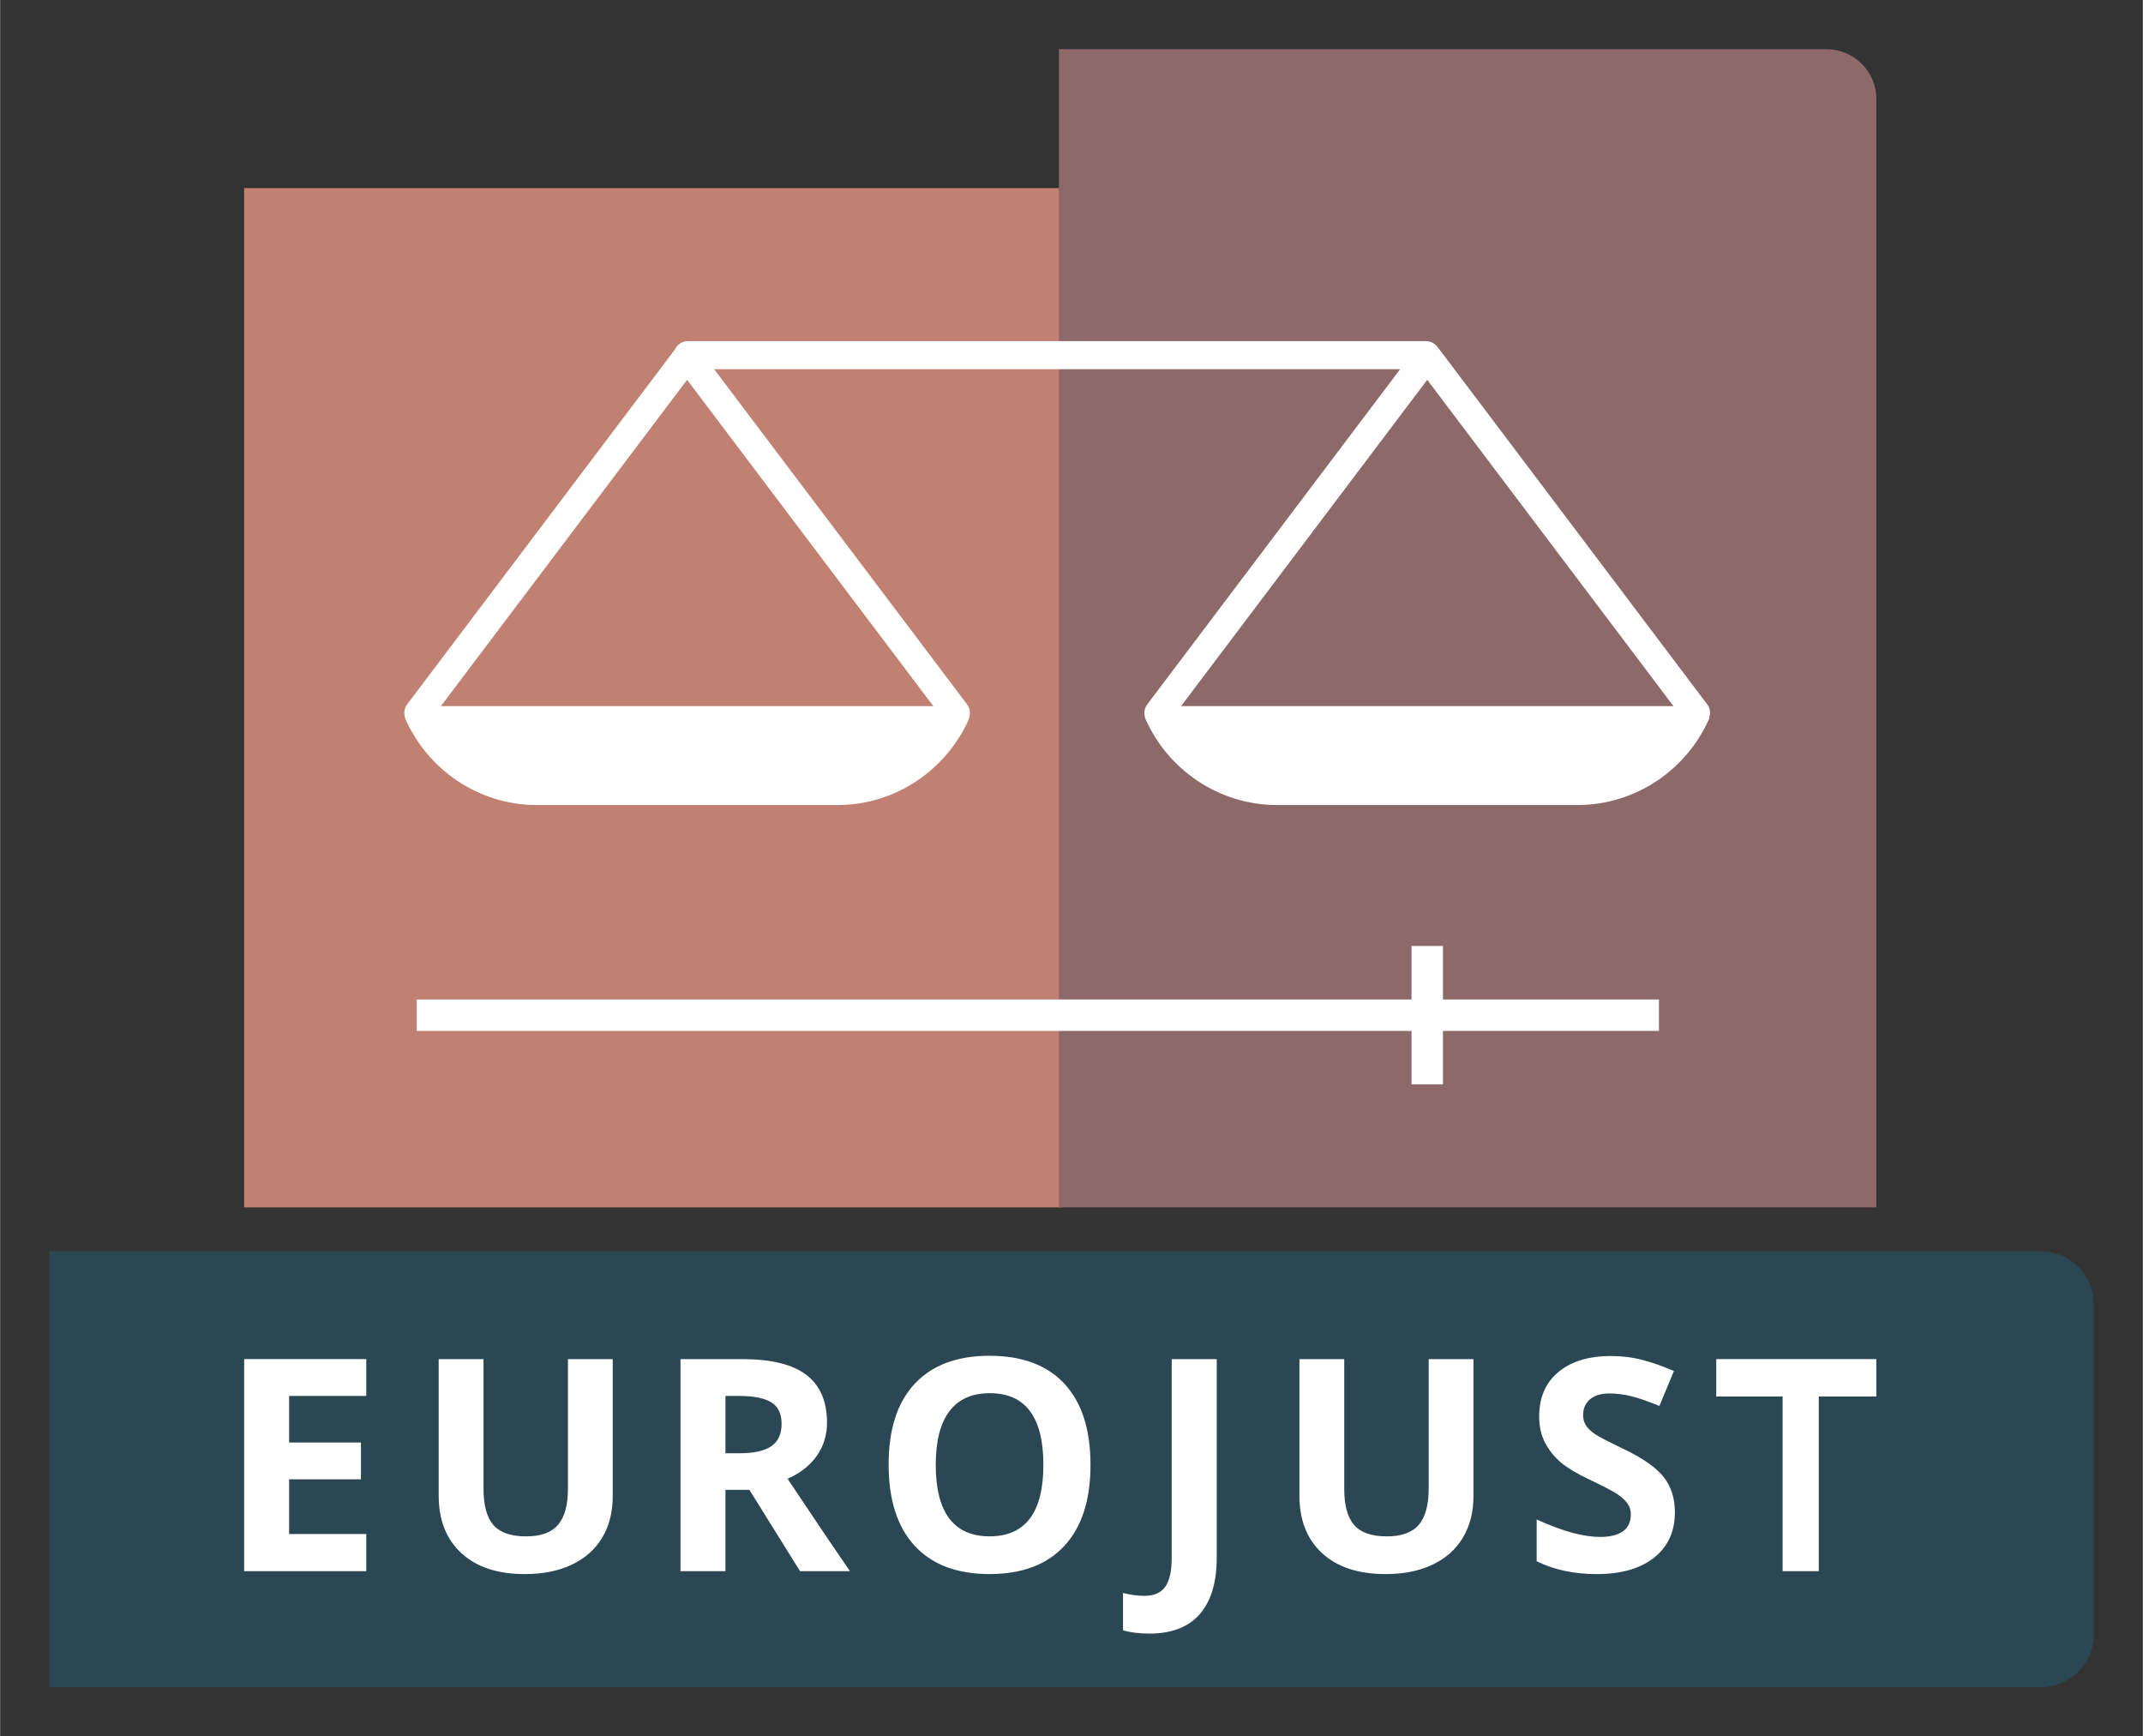 <?xml version="1.0" encoding="UTF-8" standalone="no"?> <svg xmlns:svg="http://www.w3.org/2000/svg" xmlns="http://www.w3.org/2000/svg" id="svg59003" version="1.1" width="948" height="768" viewBox="-2.089 -2.089 91.108 73.819"><rect x="-2.089" y="-2.089" width="91.108" height="73.819" fill="#333333" stroke="none"/><defs id="defs59000"></defs><path id="path58836" style="fill:#c18172;fill-opacity:1;fill-rule:nonzero;stroke:none;stroke-width:1.333" d="M 43.043,49.243 H 8.286 V 5.908 h 34.757 z"></path><path d="M 77.687,49.243 H 42.93 V 0 h 32.619 c 1.181,0 2.139,0.945 2.139,2.112 z" style="fill:#8e6969;fill-opacity:1;fill-rule:nonzero;stroke:none;stroke-width:1.333" id="path58848"></path><path id="path58852" d="m 27.145,12.416 c -0.236,0 -0.437,0.141 -0.533,0.34 L 15.214,27.861 c -0.105,0.14 -0.137,0.31 -0.107,0.469 0.003,0.047 0.011,0.093 0.031,0.139 0.948,2.155 3.104,3.67 5.6,3.67 h 12.77 c 2.483,0 4.632,-1.501 5.588,-3.639 0.02,-0.045 0.029,-0.092 0.033,-0.139 0.041,-0.168 0.012,-0.351 -0.102,-0.5 L 28.272,13.609 H 57.438 L 46.684,27.861 c -0.103,0.137 -0.137,0.304 -0.109,0.461 10e-4,0.048 0.009,0.099 0.031,0.146 0.948,2.155 3.106,3.67 5.602,3.67 H 64.975 c 2.484,0 4.633,-1.501 5.588,-3.639 0.02,-0.043 0.027,-0.085 0.031,-0.129 0.045,-0.171 0.019,-0.358 -0.096,-0.51 L 59.067,12.711 c -0.009,-0.012 -0.022,-0.021 -0.031,-0.031 -0.107,-0.159 -0.287,-0.264 -0.492,-0.264 z m -0.025,1.643 10.469,13.873 H 16.653 Z m 31.471,0 10.469,13.873 H 48.124 Z m -0.668,24.072 v 2.273 H 15.624 v 1.336 h 42.299 v 2.271 h 1.336 v -2.271 h 9.184 v -1.336 h -9.184 v -2.273 z" style="fill:#ffffff;fill-opacity:1;fill-rule:nonzero;stroke:none;stroke-width:1.333"></path><path d="M 84.687,51.111 H 0 v 18.529 h 84.687 c 1.239,0 2.243,-1.004 2.243,-2.243 V 53.354 c 0,-1.239 -1.004,-2.243 -2.243,-2.243" style="fill:#2b4754;fill-opacity:1;fill-rule:nonzero;stroke:none;stroke-width:1.333" id="path58860"></path><path id="path58864" d="m 39.991,55.552 c -1.385,0 -2.448,0.396 -3.189,1.188 -0.743,0.792 -1.113,1.936 -1.113,3.438 0,1.5 0.369,2.654 1.109,3.455 0.741,0.801 1.8,1.201 3.182,1.201 1.381,0 2.444,-0.4 3.184,-1.201 0.74,-0.801 1.109,-1.949 1.109,-3.441 0,-1.496 -0.366,-2.644 -1.1,-3.441 -0.735,-0.797 -1.795,-1.197 -3.182,-1.197 z m 26.412,0.012 c -0.953,0 -1.702,0.23 -2.242,0.686 -0.541,0.456 -0.811,1.082 -0.811,1.881 -1e-5,0.423 0.082,0.793 0.246,1.109 0.165,0.317 0.385,0.595 0.66,0.834 0.276,0.237 0.69,0.487 1.24,0.746 0.588,0.28 0.976,0.483 1.168,0.609 0.191,0.128 0.337,0.26 0.436,0.398 0.099,0.137 0.148,0.295 0.148,0.471 0,0.317 -0.112,0.557 -0.336,0.717 -0.224,0.16 -0.548,0.24 -0.967,0.24 -0.349,0 -0.734,-0.056 -1.156,-0.168 -0.421,-0.111 -0.937,-0.3 -1.545,-0.572 v 1.775 c 0.74,0.363 1.592,0.545 2.555,0.545 1.044,0 1.859,-0.236 2.445,-0.705 0.585,-0.468 0.877,-1.109 0.877,-1.924 0,-0.588 -0.155,-1.083 -0.469,-1.488 -0.312,-0.405 -0.89,-0.81 -1.732,-1.213 -0.637,-0.304 -1.04,-0.514 -1.211,-0.631 -0.171,-0.117 -0.296,-0.24 -0.373,-0.365 -0.079,-0.125 -0.117,-0.272 -0.117,-0.441 0,-0.271 0.096,-0.491 0.289,-0.66 0.193,-0.168 0.469,-0.252 0.832,-0.252 0.304,0 0.615,0.038 0.93,0.117 0.315,0.077 0.712,0.216 1.193,0.412 l 0.617,-1.484 c -0.465,-0.201 -0.911,-0.36 -1.336,-0.471 -0.425,-0.111 -0.872,-0.166 -1.342,-0.166 z M 8.286,55.693 V 64.711 H 13.479 V 63.132 H 10.198 V 60.806 h 3.055 v -1.566 h -3.055 v -1.98 h 3.281 v -1.566 z m 62.594,0 v 1.592 h 2.822 v 7.426 h 1.537 v -7.426 h 2.447 v -1.592 z m -54.322,0.002 v 5.809 c 0,1.032 0.322,1.845 0.963,2.439 0.641,0.593 1.541,0.891 2.701,0.891 0.769,0 1.433,-0.132 1.996,-0.4 0.564,-0.267 0.996,-0.651 1.295,-1.152 0.297,-0.503 0.445,-1.087 0.445,-1.752 v -5.834 h -1.904 v 5.508 c 0,0.699 -0.142,1.211 -0.424,1.539 -0.281,0.327 -0.734,0.488 -1.359,0.488 -0.645,0 -1.109,-0.161 -1.389,-0.486 -0.28,-0.325 -0.418,-0.835 -0.418,-1.529 v -5.52 z m 10.281,0 v 9.016 h 1.912 v -3.459 h 1.018 l 2.154,3.459 h 2.121 c -0.412,-0.592 -1.296,-1.901 -2.652,-3.928 0.533,-0.235 0.947,-0.559 1.24,-0.971 0.291,-0.413 0.438,-0.885 0.438,-1.416 0,-0.908 -0.295,-1.587 -0.883,-2.033 -0.588,-0.447 -1.495,-0.668 -2.721,-0.668 z m 20.887,0 v 8.447 c -1e-5,0.556 -0.09,0.965 -0.271,1.227 -0.181,0.26 -0.482,0.391 -0.9,0.391 -0.272,0 -0.572,-0.042 -0.9,-0.123 v 1.59 c 0.32,0.091 0.697,0.137 1.129,0.137 0.941,0 1.653,-0.276 2.135,-0.826 0.48,-0.551 0.721,-1.353 0.721,-2.406 v -8.436 z m 5.43,0 v 5.809 c 0,1.032 0.32,1.845 0.961,2.439 0.641,0.593 1.543,0.891 2.703,0.891 0.768,0 1.433,-0.132 1.996,-0.4 0.564,-0.267 0.994,-0.651 1.293,-1.152 0.297,-0.503 0.447,-1.087 0.447,-1.752 v -5.834 h -1.904 v 5.508 c 0,0.699 -0.142,1.211 -0.424,1.539 -0.281,0.327 -0.734,0.488 -1.359,0.488 -0.645,0 -1.109,-0.161 -1.389,-0.486 -0.28,-0.325 -0.418,-0.835 -0.418,-1.529 v -5.52 z m -13.164,1.449 c 1.517,0 2.277,1.016 2.277,3.047 0,2.027 -0.764,3.039 -2.289,3.039 -0.76,0 -1.332,-0.254 -1.715,-0.764 -0.383,-0.509 -0.572,-1.267 -0.572,-2.275 0,-1.007 0.193,-1.767 0.58,-2.279 0.387,-0.512 0.959,-0.768 1.719,-0.768 z m -11.24,0.117 h 0.58 c 0.616,0 1.072,0.089 1.365,0.27 0.295,0.181 0.441,0.486 0.441,0.914 0,0.432 -0.144,0.748 -0.432,0.949 -0.288,0.201 -0.733,0.303 -1.338,0.303 h -0.617 z" style="fill:#ffffff;fill-opacity:1;fill-rule:nonzero;stroke:none;stroke-width:1.333"></path></svg> 